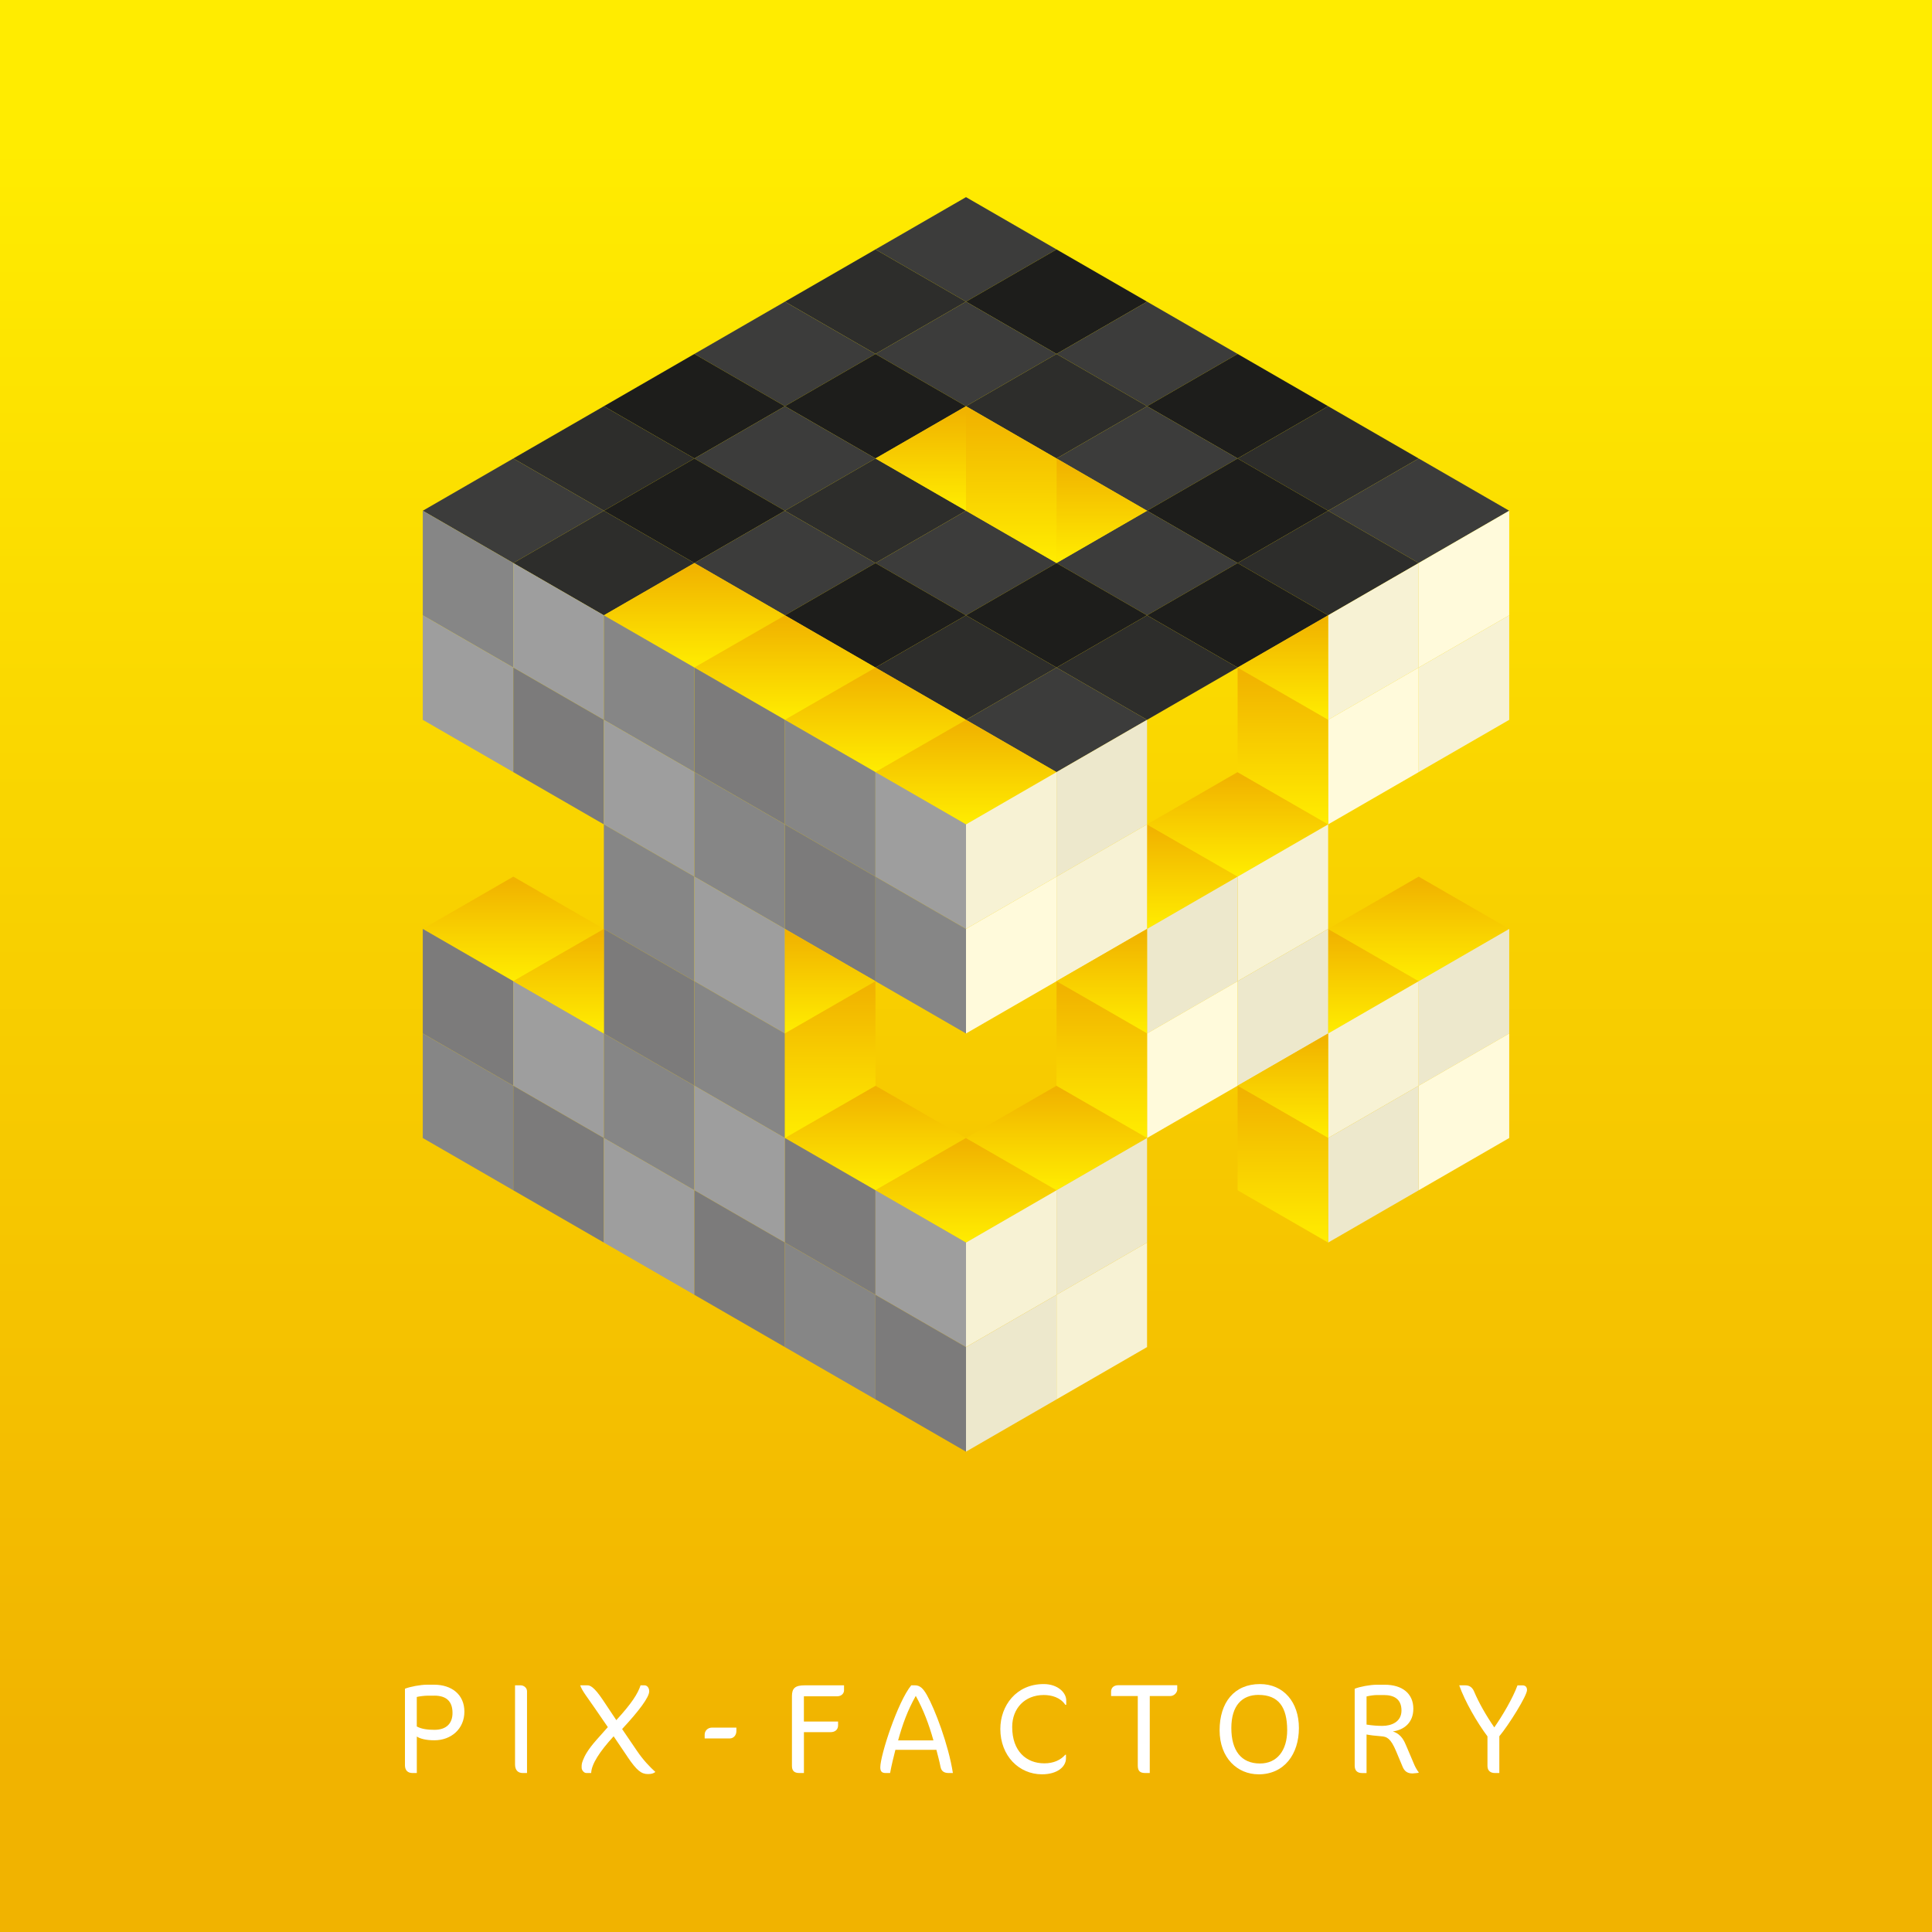<?xml version="1.0" encoding="UTF-8"?>
<svg xmlns="http://www.w3.org/2000/svg" xmlns:xlink="http://www.w3.org/1999/xlink" id="Calque_2" viewBox="0 0 612.72 612.72">
  <rect x="0" y="0" width="612.72" height="612.72" fill="#333333" stroke="none"/>
  <defs>
    <style>.cls-1{fill:#f7f2d4;}.cls-2{fill:#ede8cc;}.cls-3{fill:#fff;}.cls-4{fill:#fffadb;}.cls-5{fill:#7c7b7b;}.cls-6{fill:#9e9e9e;}.cls-7{fill:#1d1d1b;}.cls-8{fill:#868686;}.cls-9{fill:#2d2d2b;}.cls-10{fill:#3c3c3b;}.cls-11{fill:url(#Dégradé_sans_nom_5);}.cls-12{fill:url(#Dégradé_sans_nom_5-13);}.cls-13{fill:url(#Dégradé_sans_nom_5-12);}.cls-14{fill:url(#Dégradé_sans_nom_5-11);}.cls-15{fill:url(#Dégradé_sans_nom_5-10);}.cls-16{fill:url(#Dégradé_sans_nom_5-24);}.cls-17{fill:url(#Dégradé_sans_nom_5-25);}.cls-18{fill:url(#Dégradé_sans_nom_5-19);}.cls-19{fill:url(#Dégradé_sans_nom_5-18);}.cls-20{fill:url(#Dégradé_sans_nom_5-15);}.cls-21{fill:url(#Dégradé_sans_nom_5-14);}.cls-22{fill:url(#Dégradé_sans_nom_5-23);}.cls-23{fill:url(#Dégradé_sans_nom_5-21);}.cls-24{fill:url(#Dégradé_sans_nom_5-22);}.cls-25{fill:url(#Dégradé_sans_nom_5-20);}.cls-26{fill:url(#Dégradé_sans_nom_5-16);}.cls-27{fill:url(#Dégradé_sans_nom_5-17);}.cls-28{fill:url(#Dégradé_sans_nom_5-4);}.cls-29{fill:url(#Dégradé_sans_nom_5-2);}.cls-30{fill:url(#Dégradé_sans_nom_5-3);}.cls-31{fill:url(#Dégradé_sans_nom_5-9);}.cls-32{fill:url(#Dégradé_sans_nom_5-5);}.cls-33{fill:url(#Dégradé_sans_nom_5-6);}.cls-34{fill:url(#Dégradé_sans_nom_5-7);}.cls-35{fill:url(#Dégradé_sans_nom_5-8);}</style>
    <linearGradient id="Dégradé_sans_nom_5" x1="306.36" y1="557.75" x2="306.36" y2="45.95" gradientUnits="userSpaceOnUse">
      <stop offset="0" stop-color="#f1b300"></stop>
      <stop offset="1" stop-color="#ffec00"></stop>
    </linearGradient>
    <linearGradient id="Dégradé_sans_nom_5-2" x1="220.22" y1="180.16" x2="220.22" y2="211.34" xlink:href="#Dégradé_sans_nom_5"></linearGradient>
    <linearGradient id="Dégradé_sans_nom_5-3" x1="162.79" y1="279.62" x2="162.79" y2="310.81" xlink:href="#Dégradé_sans_nom_5"></linearGradient>
    <linearGradient id="Dégradé_sans_nom_5-4" x1="277.65" y1="345.93" x2="277.65" y2="377.12" xlink:href="#Dégradé_sans_nom_5"></linearGradient>
    <linearGradient id="Dégradé_sans_nom_5-5" x1="306.36" y1="362.51" x2="306.36" y2="393.69" xlink:href="#Dégradé_sans_nom_5"></linearGradient>
    <linearGradient id="Dégradé_sans_nom_5-6" x1="335.07" y1="345.93" x2="335.07" y2="377.12" xlink:href="#Dégradé_sans_nom_5"></linearGradient>
    <linearGradient id="Dégradé_sans_nom_5-7" x1="435.57" y1="296.2" x2="435.57" y2="327.38" xlink:href="#Dégradé_sans_nom_5"></linearGradient>
    <linearGradient id="Dégradé_sans_nom_5-8" x1="449.92" y1="279.62" x2="449.92" y2="310.81" xlink:href="#Dégradé_sans_nom_5"></linearGradient>
    <linearGradient id="Dégradé_sans_nom_5-9" x1="378.14" y1="263.05" x2="378.14" y2="294.23" xlink:href="#Dégradé_sans_nom_5"></linearGradient>
    <linearGradient id="Dégradé_sans_nom_5-10" x1="392.5" y1="246.47" x2="392.5" y2="277.65" xlink:href="#Dégradé_sans_nom_5"></linearGradient>
    <linearGradient id="Dégradé_sans_nom_5-11" x1="248.93" y1="196.74" x2="248.93" y2="227.92" xlink:href="#Dégradé_sans_nom_5"></linearGradient>
    <linearGradient id="Dégradé_sans_nom_5-12" x1="277.65" y1="213.31" x2="277.65" y2="244.5" xlink:href="#Dégradé_sans_nom_5"></linearGradient>
    <linearGradient id="Dégradé_sans_nom_5-13" x1="306.36" y1="229.89" x2="306.36" y2="261.07" xlink:href="#Dégradé_sans_nom_5"></linearGradient>
    <linearGradient id="Dégradé_sans_nom_5-14" x1="320.72" y1="131.23" x2="320.72" y2="178" xlink:href="#Dégradé_sans_nom_5"></linearGradient>
    <linearGradient id="Dégradé_sans_nom_5-15" x1="292" y1="130.43" x2="292" y2="161.61" xlink:href="#Dégradé_sans_nom_5"></linearGradient>
    <linearGradient id="Dégradé_sans_nom_5-16" x1="349.43" y1="296.2" x2="349.43" y2="327.38" xlink:href="#Dégradé_sans_nom_5"></linearGradient>
    <linearGradient id="Dégradé_sans_nom_5-17" x1="406.85" y1="196.74" x2="406.85" y2="227.92" xlink:href="#Dégradé_sans_nom_5"></linearGradient>
    <linearGradient id="Dégradé_sans_nom_5-18" x1="177.15" y1="296.2" x2="177.15" y2="327.38" xlink:href="#Dégradé_sans_nom_5"></linearGradient>
    <linearGradient id="Dégradé_sans_nom_5-19" x1="349.43" y1="147" x2="349.43" y2="178.19" xlink:href="#Dégradé_sans_nom_5"></linearGradient>
    <linearGradient id="Dégradé_sans_nom_5-20" x1="263.29" y1="296.2" x2="263.29" y2="327.38" xlink:href="#Dégradé_sans_nom_5"></linearGradient>
    <linearGradient id="Dégradé_sans_nom_5-21" x1="263.29" y1="313.58" x2="263.29" y2="360.35" xlink:href="#Dégradé_sans_nom_5"></linearGradient>
    <linearGradient id="Dégradé_sans_nom_5-22" x1="349.43" y1="313.58" x2="349.43" y2="360.35" xlink:href="#Dégradé_sans_nom_5"></linearGradient>
    <linearGradient id="Dégradé_sans_nom_5-23" x1="406.85" y1="214.11" x2="406.85" y2="260.89" xlink:href="#Dégradé_sans_nom_5"></linearGradient>
    <linearGradient id="Dégradé_sans_nom_5-24" x1="406.85" y1="329.35" x2="406.85" y2="360.54" xlink:href="#Dégradé_sans_nom_5"></linearGradient>
    <linearGradient id="Dégradé_sans_nom_5-25" x1="406.85" y1="346.73" x2="406.85" y2="393.51" xlink:href="#Dégradé_sans_nom_5"></linearGradient>
  </defs>
  <g id="Calque_1-2">
    <g>
      <rect class="cls-11" width="612.72" height="612.72"></rect>
      <g>
        <path class="cls-3" d="m137.75,551.92c-2.49,0-4.46-.45-5.56-1.19v11.57h-1.39c-1.39,0-2.37-.78-2.37-2.45v-24.29c1.68-.65,4.87-1.27,7.07-1.27h2.17c5.56,0,9.61,3.11,9.61,8.55s-4.17,9.08-9.53,9.08Zm0-14.15h-2.13c-.94,0-2.58.2-3.44.41v9.36c1.51.82,3.48,1.06,5.6,1.06,3.8,0,5.73-2.04,5.73-5.36,0-3.64-1.92-5.48-5.77-5.48Z"></path>
        <path class="cls-3" d="m165.79,562.3c-1.43,0-2.45-.82-2.45-2.74v-25.07h1.8c.98,0,2,.78,2,1.88v25.93h-1.35Z"></path>
        <path class="cls-3" d="m199.03,557.19l-4.42-6.54c-4.42,4.82-7.03,8.83-7.12,11.65h-1.51c-.86,0-1.51-.98-1.51-1.64-.04-1.06.04-1.43.41-2.41.57-1.47,1.55-3.35,4.33-6.5l3.56-4.01-4.05-5.89c-1.15-1.67-2.21-3.15-3.03-4.33-.82-1.19-1.39-2.17-1.68-3.03h2.25c.78,0,2,.25,4.95,4.66l4.25,6.38c4.95-5.4,6.83-8.42,7.69-11.04h1.27c.74,0,1.47.7,1.47,1.88.04,1.84-3.19,6.17-8.59,11.98l4.7,6.91c2,2.94,4.05,5.07,5.85,6.71-.61.45-1.19.66-2.37.66-2.09,0-3.56-1.15-6.46-5.44Z"></path>
        <path class="cls-3" d="m231.45,551.34h-7.97v-1.23c0-1.19.98-2.21,2.29-2.21h7.77v1.1c0,1.27-.86,2.33-2.09,2.33Z"></path>
        <path class="cls-3" d="m265.42,537.97h-10.47v8.01h10.84v1.23c0,1.31-.94,2.13-2.37,2.13h-8.46v12.96h-1.43c-1.6,0-2.37-.66-2.37-2.25v-22.12c0-2.49.98-3.44,4.05-3.44h12.47v1.6c0,.78-.61,1.88-2.25,1.88Z"></path>
        <path class="cls-3" d="m300.86,562.3c-1.59,0-2.33-.69-2.58-1.96-.37-1.92-.98-4.05-1.31-5.4h-13c-.53,2.04-1.27,5.07-1.68,7.36h-1.43c-1.19,0-1.68-.53-1.68-1.8,0-3.84,5.52-20.78,9.81-26.01h1.23c1.55,0,2.58,1.02,3.76,3.11,2.45,4.3,6.83,15.7,8.22,24.7h-1.35Zm-10.43-24.46c-2.62,4.66-4.17,8.96-5.6,14.11h11.2c-1.47-5.23-3.19-9.73-5.6-14.11Z"></path>
        <path class="cls-3" d="m337.86,540.67c-1.55-2.33-4.33-3.11-6.83-3.11-6.01,0-10.02,4.21-10.02,10.14,0,7.65,4.46,11.53,10.18,11.53,2.95,0,5.15-1.02,6.67-2.74h.21v1.15c0,2.66-2.74,5.07-7.61,5.07-7.28,0-13.21-5.85-13.21-14.39,0-7.32,4.99-14.23,13.74-14.23,4.58,0,7.16,2.82,7.16,5.15v1.43h-.29Z"></path>
        <path class="cls-3" d="m371.18,537.89h-6.54v24.41h-1.39c-1.6,0-2.41-.53-2.41-2.37v-22.04h-8.47v-1.39c0-1.06.65-2.05,2.37-2.05h18.61v1.43c0,.78-.9,2-2.17,2Z"></path>
        <path class="cls-3" d="m399.14,562.71c-6.71,0-12.35-5.19-12.35-13.98s4.62-14.64,12.8-14.64c7.48,0,12.35,5.72,12.35,13.95s-4.62,14.68-12.8,14.68Zm0-25.19c-5.28,0-8.63,3.44-8.63,10.51s3.07,11.25,9.08,11.25c5.4,0,8.63-4.09,8.63-10.55,0-7.44-2.82-11.2-9.08-11.2Z"></path>
        <path class="cls-3" d="m447.91,562.43c-1.55,0-2.49-.7-3.07-2.09l-2.09-4.99c-1.72-4.09-2.94-4.58-4.66-4.7-1.76-.12-3.76-.37-4.7-.57v12.23h-1.39c-1.6,0-2.37-.82-2.37-2.37v-24.37c1.64-.65,4.83-1.27,7.03-1.27h2.49c5.6,0,9.08,2.82,9.08,7.61,0,4.42-2.94,6.71-6.5,7.2,2.82.9,3.68,3.23,4.33,4.74l2.54,5.97c.33.74.94,1.8,1.31,2.21v.2s-1.47.21-2,.21Zm-9.04-24.86h-2.09c-.98,0-2.17.16-3.39.45v8.92c1.8.29,3.44.41,5.03.41,2.94,0,6.05-1.31,6.05-4.87,0-3.8-2.58-4.91-5.6-4.91Z"></path>
        <path class="cls-3" d="m475.5,550.65v11.65h-1.39c-1.39,0-2.37-.69-2.37-2.25v-9.37c-3.27-4.37-7.12-11-8.96-16.19h1.92c1.31,0,2.25.61,2.82,2.01,1.43,3.39,3.68,7.4,6.38,11.33,2.58-3.68,5.89-9.28,7.36-13.33h1.55c1.06,0,1.47.61,1.47,1.51,0,1.76-5.77,11.04-8.79,14.64Z"></path>
      </g>
      <g>
        <polygon class="cls-10" points="306.36 62.52 277.65 79.1 306.36 95.67 335.07 79.1 306.36 62.52"></polygon>
        <polygon class="cls-7" points="335.07 79.1 306.36 95.67 335.07 112.25 363.78 95.67 335.07 79.1"></polygon>
        <polygon class="cls-10" points="363.78 95.67 335.07 112.25 363.78 128.83 392.5 112.25 363.78 95.67"></polygon>
        <polygon class="cls-7" points="392.5 112.25 363.78 128.83 392.5 145.4 421.21 128.83 392.5 112.25"></polygon>
        <polygon class="cls-9" points="421.21 128.83 392.5 145.4 421.21 161.98 449.92 145.4 421.21 128.83"></polygon>
        <polygon class="cls-10" points="449.92 145.4 421.21 161.98 449.92 178.56 478.64 161.98 449.92 145.4"></polygon>
        <polygon class="cls-9" points="277.65 79.1 248.93 95.67 277.65 112.25 306.36 95.67 277.65 79.1"></polygon>
        <polygon class="cls-10" points="306.36 95.67 277.65 112.25 306.36 128.83 335.07 112.25 306.36 95.67"></polygon>
        <polygon class="cls-9" points="335.07 112.25 306.36 128.83 335.07 145.4 363.78 128.83 335.07 112.25"></polygon>
        <polygon class="cls-10" points="363.78 128.83 335.07 145.4 363.78 161.98 392.5 145.4 363.78 128.83"></polygon>
        <polygon class="cls-7" points="392.5 145.4 363.78 161.98 392.5 178.56 421.21 161.98 392.5 145.4"></polygon>
        <polygon class="cls-9" points="421.21 161.98 392.5 178.56 421.21 195.14 449.92 178.56 421.21 161.98"></polygon>
        <polygon class="cls-10" points="248.93 95.67 220.22 112.25 248.93 128.83 277.65 112.25 248.93 95.67"></polygon>
        <polygon class="cls-7" points="277.65 112.25 248.93 128.83 277.65 145.4 306.36 128.83 277.65 112.25"></polygon>
        <polygon class="cls-10" points="363.78 161.98 335.07 178.56 363.78 195.14 392.5 178.56 363.78 161.98"></polygon>
        <polygon class="cls-7" points="392.5 178.56 363.78 195.14 392.5 211.71 421.21 195.14 392.5 178.56"></polygon>
        <polygon class="cls-7" points="220.22 112.25 191.51 128.83 220.22 145.4 248.93 128.83 220.22 112.25"></polygon>
        <polygon class="cls-10" points="248.93 128.83 220.22 145.4 248.93 161.98 277.65 145.4 248.93 128.83"></polygon>
        <polygon class="cls-9" points="277.65 145.4 248.93 161.98 277.65 178.56 306.36 161.98 277.65 145.4"></polygon>
        <polygon class="cls-10" points="306.36 161.98 277.65 178.56 306.36 195.14 335.07 178.56 306.36 161.98"></polygon>
        <polygon class="cls-7" points="335.07 178.56 306.36 195.14 335.07 211.71 363.78 195.14 335.07 178.56"></polygon>
        <polygon class="cls-9" points="363.78 195.14 335.07 211.71 363.78 228.29 392.5 211.71 363.78 195.14"></polygon>
        <polygon class="cls-9" points="191.51 128.83 162.79 145.4 191.51 161.98 220.22 145.4 191.51 128.83"></polygon>
        <polygon class="cls-7" points="220.22 145.4 191.51 161.98 220.22 178.56 248.93 161.98 220.22 145.4"></polygon>
        <polygon class="cls-10" points="248.93 161.98 220.22 178.56 248.93 195.14 277.65 178.56 248.93 161.98"></polygon>
        <polygon class="cls-7" points="277.65 178.56 248.93 195.14 277.65 211.71 306.36 195.14 277.65 178.56"></polygon>
        <polygon class="cls-9" points="306.36 195.14 277.65 211.71 306.36 228.29 335.07 211.71 306.36 195.14"></polygon>
        <polygon class="cls-10" points="335.07 211.71 306.36 228.29 335.07 244.87 363.78 228.29 335.07 211.71"></polygon>
        <polygon class="cls-10" points="162.79 145.4 134.08 161.98 162.79 178.56 191.51 161.98 162.79 145.4"></polygon>
        <polygon class="cls-9" points="191.51 161.98 162.79 178.56 191.51 195.14 220.22 178.56 191.51 161.98"></polygon>
        <polygon class="cls-29" points="220.22 178.56 191.51 195.14 220.22 211.71 248.93 195.14 220.22 178.56"></polygon>
        <polygon class="cls-30" points="162.79 278.02 134.08 294.6 162.79 311.18 191.51 294.6 162.79 278.02"></polygon>
        <polygon class="cls-28" points="277.65 344.33 248.93 360.91 277.65 377.49 306.36 360.91 277.65 344.33"></polygon>
        <polygon class="cls-32" points="306.36 360.91 277.65 377.49 306.36 394.07 335.07 377.49 306.36 360.91"></polygon>
        <polygon class="cls-33" points="335.07 344.33 306.36 360.91 335.07 377.49 363.78 360.91 335.07 344.33"></polygon>
        <polygon class="cls-34" points="421.21 294.6 421.21 327.76 449.92 311.18 421.21 294.6"></polygon>
        <polygon class="cls-35" points="449.92 278.02 421.21 294.6 449.92 311.18 478.64 294.6 449.92 278.02"></polygon>
        <polygon class="cls-31" points="363.78 261.45 363.78 294.6 392.5 278.02 363.78 261.45"></polygon>
        <polygon class="cls-15" points="392.5 244.87 363.78 261.45 392.5 278.02 421.21 261.45 392.5 244.87"></polygon>
        <polygon class="cls-14" points="248.93 195.14 220.22 211.71 248.93 228.29 277.65 211.71 248.93 195.14"></polygon>
        <polygon class="cls-13" points="277.65 211.71 248.93 228.29 277.65 244.87 306.36 228.29 277.65 211.71"></polygon>
        <polygon class="cls-12" points="306.36 228.29 277.65 244.87 306.36 261.45 335.07 244.87 306.36 228.29"></polygon>
        <g>
          <polygon class="cls-8" points="134.08 161.98 134.08 195.14 162.79 211.71 162.79 178.56 134.08 161.98"></polygon>
          <polygon class="cls-6" points="134.08 195.14 134.08 228.29 162.79 244.87 162.79 211.71 134.08 195.14"></polygon>
          <polygon class="cls-5" points="134.08 294.6 134.08 327.76 162.79 344.33 162.79 311.18 134.08 294.6"></polygon>
          <polygon class="cls-8" points="134.08 327.76 134.08 360.91 162.79 377.49 162.79 344.33 134.08 327.76"></polygon>
          <polygon class="cls-6" points="162.79 178.56 162.79 211.71 191.51 228.29 191.51 195.14 162.79 178.56"></polygon>
          <polygon class="cls-5" points="162.79 211.71 162.79 244.87 191.51 261.45 191.51 228.29 162.79 211.71"></polygon>
          <polygon class="cls-6" points="162.79 311.18 162.79 344.33 191.51 360.91 191.51 327.76 162.79 311.18"></polygon>
          <polygon class="cls-5" points="162.79 344.33 162.79 377.49 191.51 394.07 191.51 360.91 162.79 344.33"></polygon>
          <polygon class="cls-8" points="191.51 195.14 191.51 228.29 220.22 244.87 220.22 211.71 191.51 195.14"></polygon>
          <polygon class="cls-6" points="191.51 228.29 191.51 261.45 220.22 278.02 220.22 244.87 191.51 228.29"></polygon>
          <polygon class="cls-8" points="191.51 261.45 191.51 294.6 220.22 311.18 220.22 278.02 191.51 261.45"></polygon>
          <polygon class="cls-5" points="191.51 294.6 191.51 327.76 220.22 344.33 220.22 311.18 191.51 294.6"></polygon>
          <polygon class="cls-8" points="191.51 327.76 191.51 360.91 220.22 377.49 220.22 344.33 191.51 327.76"></polygon>
          <polygon class="cls-6" points="191.51 360.91 191.51 394.07 220.22 410.64 220.22 377.49 191.51 360.91"></polygon>
          <polygon class="cls-5" points="220.22 211.71 220.22 244.87 248.93 261.45 248.93 228.29 220.22 211.71"></polygon>
          <polygon class="cls-8" points="220.22 244.87 220.22 278.02 248.93 294.6 248.93 261.45 220.22 244.87"></polygon>
          <polygon class="cls-6" points="220.22 278.02 220.22 311.18 248.93 327.76 248.93 294.6 220.22 278.02"></polygon>
          <polygon class="cls-8" points="220.22 311.18 220.22 344.33 248.93 360.91 248.93 327.76 220.22 311.18"></polygon>
          <polygon class="cls-6" points="220.22 344.33 220.22 377.49 248.93 394.07 248.93 360.91 220.22 344.33"></polygon>
          <polygon class="cls-5" points="220.22 377.49 220.22 410.64 248.93 427.22 248.93 394.07 220.22 377.49"></polygon>
          <polygon class="cls-8" points="248.93 228.29 248.93 261.45 277.65 278.02 277.65 244.87 248.93 228.29"></polygon>
          <polygon class="cls-5" points="248.93 261.45 248.93 294.6 277.65 311.18 277.65 278.02 248.93 261.45"></polygon>
          <polygon class="cls-5" points="248.93 360.91 248.93 394.07 277.65 410.64 277.65 377.49 248.93 360.91"></polygon>
          <polygon class="cls-8" points="248.93 394.07 248.93 427.22 277.65 443.8 277.65 410.64 248.93 394.07"></polygon>
          <polygon class="cls-6" points="277.65 244.87 277.65 278.02 306.36 294.6 306.36 261.45 277.65 244.87"></polygon>
          <polygon class="cls-8" points="277.65 278.02 277.65 311.18 306.36 327.76 306.36 294.6 277.65 278.02"></polygon>
          <polygon class="cls-6" points="277.65 377.49 277.65 410.64 306.36 427.22 306.36 394.07 277.65 377.49"></polygon>
          <polygon class="cls-5" points="277.65 410.64 277.65 443.8 306.36 460.38 306.36 427.22 277.65 410.64"></polygon>
        </g>
        <g>
          <polygon class="cls-4" points="478.64 161.98 478.64 195.14 449.92 211.71 449.92 178.56 478.64 161.98"></polygon>
          <polygon class="cls-1" points="478.64 195.14 478.64 228.29 449.92 244.87 449.92 211.71 478.64 195.14"></polygon>
          <polygon class="cls-2" points="478.64 294.6 478.64 327.76 449.92 344.33 449.92 311.18 478.64 294.6"></polygon>
          <polygon class="cls-4" points="478.64 327.76 478.64 360.91 449.92 377.49 449.92 344.33 478.64 327.76"></polygon>
          <polygon class="cls-1" points="449.92 178.56 449.92 211.71 421.21 228.29 421.21 195.14 449.92 178.56"></polygon>
          <polygon class="cls-4" points="449.92 211.71 449.92 244.87 421.21 261.45 421.21 228.29 449.92 211.71"></polygon>
          <polygon class="cls-1" points="449.92 311.18 449.92 344.33 421.21 360.91 421.21 327.76 449.92 311.18"></polygon>
          <polygon class="cls-2" points="449.92 344.33 449.92 377.49 421.21 394.07 421.21 360.91 449.92 344.33"></polygon>
          <polygon class="cls-1" points="421.21 261.45 421.21 294.6 392.5 311.18 392.5 278.02 421.21 261.45"></polygon>
          <polygon class="cls-2" points="421.21 294.6 421.21 327.76 392.5 344.33 392.5 311.18 421.21 294.6"></polygon>
          <polygon class="cls-2" points="392.5 278.02 392.5 311.18 363.78 327.76 363.78 294.6 392.5 278.02"></polygon>
          <polygon class="cls-4" points="392.5 311.18 392.5 344.33 363.78 360.91 363.78 327.76 392.5 311.18"></polygon>
          <polygon class="cls-2" points="363.78 228.29 363.78 261.45 335.07 278.02 335.07 244.87 363.78 228.29"></polygon>
          <polygon class="cls-1" points="363.78 261.45 363.78 294.6 335.07 311.18 335.07 278.02 363.78 261.45"></polygon>
          <polygon class="cls-2" points="363.78 360.91 363.78 394.07 335.07 410.64 335.07 377.49 363.78 360.91"></polygon>
          <polygon class="cls-1" points="363.78 394.07 363.78 427.22 335.07 443.8 335.07 410.64 363.78 394.07"></polygon>
          <polygon class="cls-1" points="335.07 244.87 335.07 278.02 306.36 294.6 306.36 261.45 335.07 244.87"></polygon>
          <polygon class="cls-4" points="335.07 278.02 335.07 311.18 306.36 327.76 306.36 294.6 335.07 278.02"></polygon>
          <polygon class="cls-1" points="335.07 377.49 335.07 410.64 306.36 427.22 306.36 394.07 335.07 377.49"></polygon>
          <polygon class="cls-2" points="335.07 410.64 335.07 443.8 306.36 460.38 306.36 427.22 335.07 410.64"></polygon>
        </g>
        <polygon class="cls-21" points="306.36 128.83 306.36 161.98 335.07 178.56 335.07 145.4 306.36 128.83"></polygon>
        <polygon class="cls-20" points="277.65 145.4 306.36 128.83 306.36 161.98 277.65 145.4"></polygon>
        <polygon class="cls-26" points="335.07 311.18 363.78 294.6 363.78 327.76 335.07 311.18"></polygon>
        <polygon class="cls-27" points="392.5 211.71 421.21 195.14 421.21 228.29 392.5 211.71"></polygon>
        <polygon class="cls-19" points="162.79 311.18 191.51 294.6 191.51 327.76 162.79 311.18"></polygon>
        <polygon class="cls-18" points="335.07 178.56 335.07 145.4 363.78 161.98 335.07 178.56"></polygon>
        <polygon class="cls-25" points="248.93 327.76 248.93 294.6 277.65 311.18 248.93 327.76"></polygon>
        <polygon class="cls-23" points="277.65 311.18 277.65 344.33 248.93 360.91 248.93 327.76 277.65 311.18"></polygon>
        <polygon class="cls-24" points="335.07 311.18 335.07 344.33 363.78 360.91 363.78 327.76 335.07 311.18"></polygon>
        <polygon class="cls-22" points="392.5 211.71 392.5 244.87 421.21 261.45 421.21 228.29 392.5 211.71"></polygon>
        <g>
          <polygon class="cls-16" points="392.5 344.33 421.21 327.76 421.21 360.91 392.5 344.33"></polygon>
          <polygon class="cls-17" points="392.5 344.33 392.5 377.49 421.21 394.07 421.21 360.91 392.5 344.33"></polygon>
        </g>
      </g>
    </g>
  </g>
</svg>
